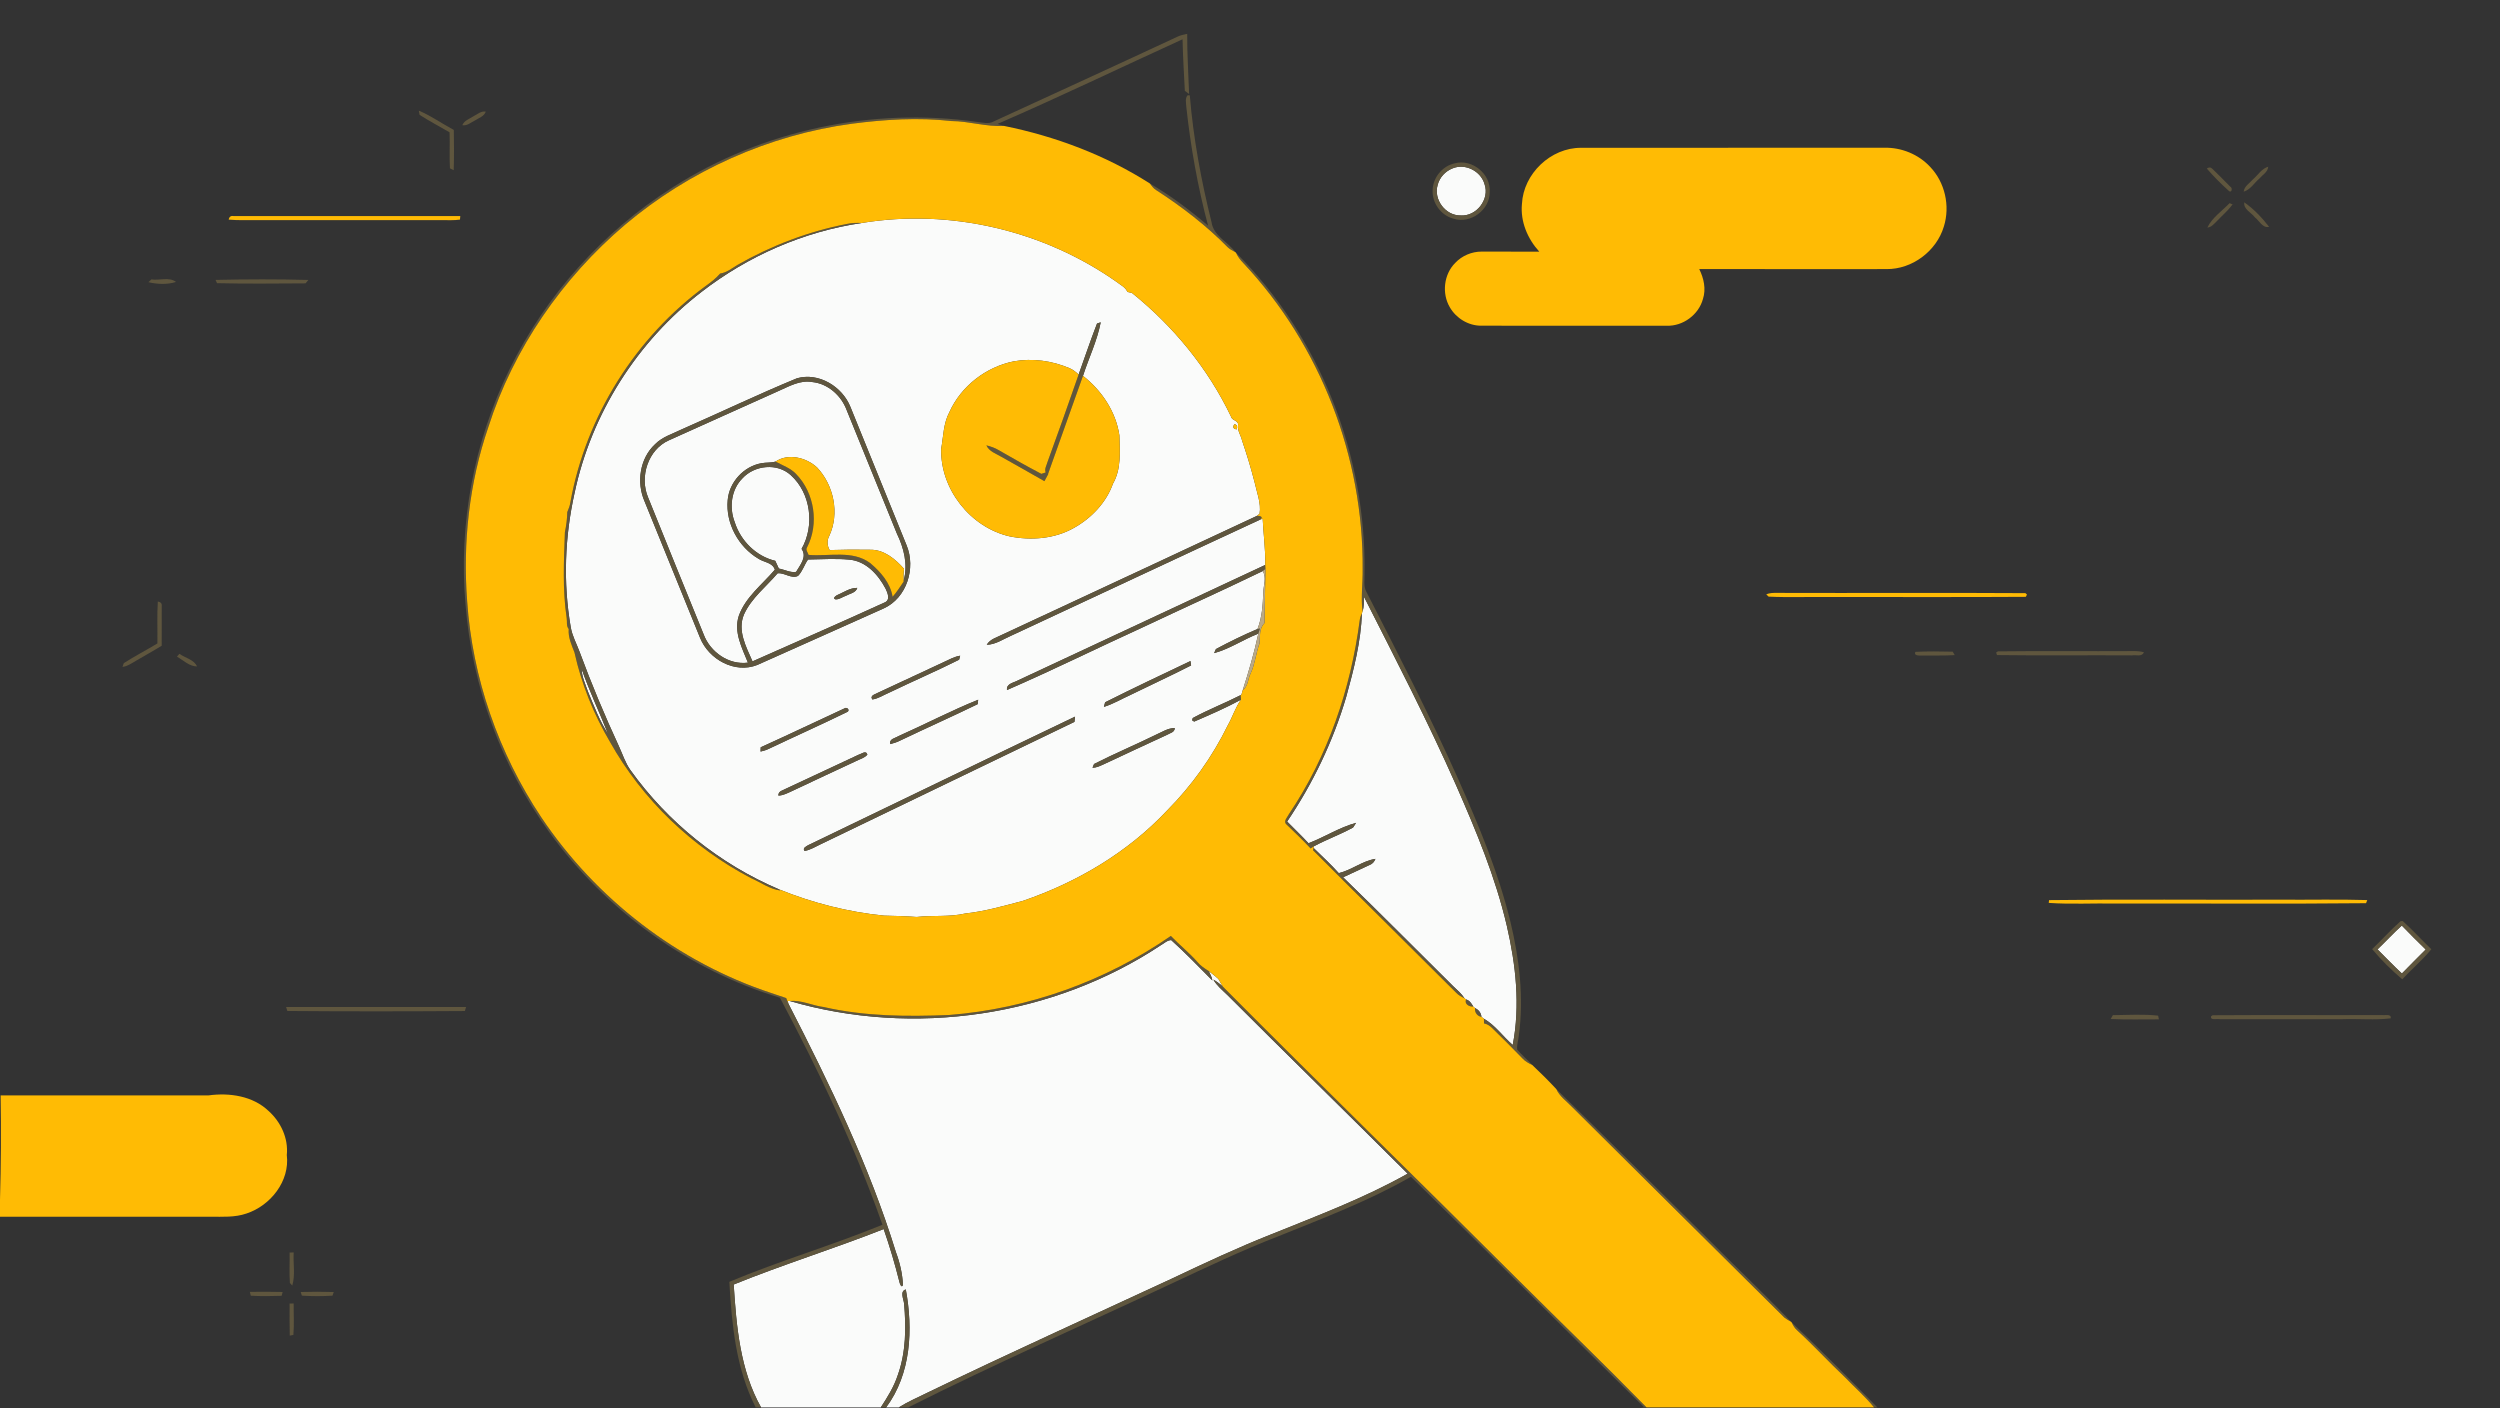 <svg width="1440" height="811" viewBox="0 0 1440 811" fill="none" xmlns="http://www.w3.org/2000/svg">
<rect x="0" y="0" width="1440" height="811" fill="#333333" stroke="none"/>
<g clip-path="url(#clip0_2546_1207)">
<path d="M836.707 96.974C844 93.934 853.027 98.574 855.107 106.12C858.16 114.707 850.453 124.734 841.373 124.094C832.627 124.294 825.627 114.96 828.08 106.587C829.133 102.214 832.547 98.587 836.707 96.974Z" fill="#FAFBFA"/>
<path d="M496.36 128.44C547.186 120.04 600.92 132.68 643.026 162.28C645.28 164.067 648.213 165.374 649.413 168.147C650.053 168.294 651.346 168.587 651.986 168.72C675.906 187.92 695.813 212.24 709.066 239.96C709.613 242.414 713.746 242.12 713.08 245.134C712.746 248.24 714.773 250.787 715.413 253.707C718.066 261.467 720.48 269.374 722.533 277.347C723.84 283.387 726.533 289.947 725.506 295.934C725.12 296.24 724.346 296.867 723.946 297.174C675.133 319.92 626.373 342.787 577.52 365.454C574.293 367.134 570.36 368.054 568.36 371.387C573.453 371.28 577.706 368.2 582.213 366.254C630.04 344.014 677.76 321.56 725.626 299.4L727.293 298.76C727.706 307.64 728.986 316.467 728.773 325.414C681.4 347.587 633.986 369.707 586.573 391.787C584.08 393.28 579.546 393.627 580.026 397.454C606.413 385.987 632.226 373.187 658.413 361.24C681.346 350.4 704.493 339.974 727.333 328.92C729.653 332.747 727.72 337.174 727.653 341.32C727.36 348.4 726.973 355.627 724.306 362.307C716.173 365.76 708.173 369.68 700.386 373.84C700.12 374.427 699.586 375.614 699.32 376.2C708.32 373.76 716.133 368.347 724.786 364.974C722.44 375.987 719.24 386.76 715.84 397.48C715.64 398.147 715.253 399.507 715.053 400.174L714.626 400.387C705.546 405.027 695.986 408.707 687.026 413.587L686.666 414.907L687.84 415.64C696.933 411.707 706.106 407.747 714.813 403.014C711.533 407.52 709.973 412.96 707.213 417.774C698.333 435.907 686.466 452.534 672.24 466.854C649.6 490.987 620.36 508.227 589.213 518.894C578.266 521.774 567.346 524.947 556.053 526.16C546.826 528.32 537.306 527.08 527.973 528.174C521.733 527.667 515.48 527.574 509.24 527.4C488.466 525.334 468.053 520.107 448.706 512.267C414.586 497.734 384.613 473.667 363.053 443.48C360.133 439.347 358.626 434.467 356.52 429.92C348.266 412.094 340.68 393.96 333.866 375.52C332.133 370.8 329.6 366.334 328.76 361.334C324.32 335.734 325.293 309.267 330.96 283.934C340.586 238.294 367.12 196.547 404.08 168.134C430.826 147.427 462.853 133.374 496.36 128.44ZM621.293 215.72C619.693 214.28 618.013 212.88 616.013 212.054C605.946 207.787 594.693 206.2 583.906 208.134C567.893 211.4 553.586 222.414 546.853 237.387C543.346 243.934 543.386 251.467 542.106 258.6C541.613 281.814 558.986 303.8 581.613 308.96C593.96 311.427 607.493 310.4 618.613 304.054C628.626 298.467 637.226 289.467 641.066 278.587C645.933 270.16 645.04 260.107 644.773 250.774C642.733 237.067 634.573 224.907 623.8 216.494C627.12 206.2 631.986 196.254 634.013 185.64L631.88 186.374C628.12 196.054 624.813 205.934 621.293 215.72ZM459.08 217.88C436.733 227.094 414.866 237.587 392.706 247.294C387.466 249.907 381.52 251.574 377.32 255.88C368.493 264.04 366.52 277.894 371.24 288.72C381.986 314.92 392.52 341.2 403.24 367.4C408.253 379.814 423.24 388.174 436.2 383.014C460.52 372.227 484.76 361.254 509.066 350.427C522.32 344.387 527.626 327.24 522.213 314.147C511.453 287.534 500.64 260.934 489.826 234.334C485.12 222.654 471.6 214.36 459.08 217.88ZM711.013 244.294C709.866 246 710.306 247.014 712.346 247.334C712.933 245.627 712.493 244.614 711.013 244.294ZM543.96 381.187C531.186 387.134 518.44 393.12 505.653 399.04C504.266 399.947 500.866 400.44 502.453 402.894C505.906 402.427 508.853 400.334 512.026 399.027C525.44 392.547 539.146 386.654 552.453 379.987L553.053 377.694C549.786 378.187 546.906 379.827 543.96 381.187ZM636.546 404.52C636.373 405.174 636.026 406.494 635.853 407.16C641.173 405.52 645.973 402.614 651.026 400.334C662.68 394.6 674.52 389.2 686.066 383.28C685.973 382.654 685.8 381.4 685.706 380.76C669.266 388.574 652.8 396.347 636.546 404.52ZM517.4 424.054C515.6 425.24 512.066 425.534 512.813 428.6C514.773 428.107 516.72 427.467 518.533 426.547C533.346 419.44 548.373 412.774 563.146 405.587C563.213 404.947 563.36 403.694 563.426 403.054C547.786 409.334 532.813 417.227 517.4 424.054ZM438.16 430.44C438.133 431.054 438.093 432.28 438.08 432.907C439.813 432.534 441.506 431.987 443.106 431.187C457.933 424.134 472.96 417.454 487.706 410.227C489.52 409.64 488.706 407.627 487.013 407.76C470.706 415.267 454.52 423.054 438.16 430.44ZM465.6 486.774C464.533 487.44 461.986 488.507 463.453 490.147C466.853 489.587 469.813 487.6 472.906 486.187C521.586 462.774 570.24 439.28 618.88 415.8C618.973 415.054 619.146 413.547 619.226 412.787C567.946 437.294 516.826 462.147 465.6 486.774ZM665.88 423.174C654.066 428.987 641.893 434.08 630.173 440.067L629.28 442.187C631.76 442.254 633.96 440.987 636.173 440.027C648.24 434.427 660.253 428.707 672.36 423.187C674 422.187 676.613 421.84 676.653 419.36C672.693 419.334 669.36 421.667 665.88 423.174ZM494.64 434.68C480.733 441.214 466.826 447.734 452.88 454.2C451.146 455.267 448.253 455.494 448.333 458.254C451.306 458.2 453.906 456.667 456.546 455.494C468.666 449.667 480.906 444.134 493.066 438.387C495.266 437.214 497.973 436.654 499.613 434.654C498.826 431.92 496.173 434.32 494.64 434.68Z" fill="#FAFBFA"/>
<path d="M448.186 225.321C454.426 222.601 460.84 218.747 467.933 220.067C476.933 221.001 484.533 227.827 487.653 236.147C497.32 259.841 506.933 283.561 516.573 307.254C520.613 315.627 523.093 325.161 520.506 334.374L520.466 334.134C520.253 331.961 520.493 329.774 520.733 327.627C515.746 322.081 509.266 316.534 501.36 316.667C493.533 316.507 485.706 316.574 477.88 316.841C476.44 314.294 476.2 311.307 477.64 308.707C483.693 295.734 480.293 279.561 470.64 269.267C464.466 263.547 454.026 260.881 446.72 265.867C444.066 266.667 441.2 266.294 438.493 266.827C428.333 268.667 419.96 277.814 419.146 288.134C417.92 301.481 425.373 315.041 436.826 321.801C440.04 323.974 444.906 323.881 446.333 328.134C439.093 336.654 429.493 343.814 425.573 354.654C422.466 364.041 427.4 373.174 430.813 381.681C419.8 383.147 409.106 375.601 405.306 365.427C394.64 339.147 383.893 312.907 373.333 286.587C368.24 274.707 373.266 258.881 385.4 253.561C406.293 244.067 427.28 234.774 448.186 225.321Z" fill="#FAFBFA"/>
<path d="M427.587 275.573C434.587 267.92 447.68 266.52 455.493 273.694C467.08 284.107 469.36 302.773 461.707 316.16C465.027 320.84 460.853 325.387 458.547 329.413C455.2 329.973 451.88 328.08 448.6 327.48C447.92 325.987 447.227 324.507 446.547 323.027C435.453 320.4 426.587 311.467 423.187 300.72C419.96 292.36 421.133 282.08 427.587 275.573Z" fill="#FAFBFA"/>
<path d="M459.653 331.721C462.279 329.081 463.279 325.294 465.413 322.281C473.306 322.187 481.293 321.587 489.186 322.361C498.813 323.147 505.879 331.041 510.106 339.081C511.293 341.467 512.986 345.707 509.519 347.041C484.279 358.587 458.799 369.667 433.439 380.947C429.759 372.547 424.573 363.041 428.586 353.801C432.893 344.401 441.319 337.921 447.906 330.227C451.759 329.721 455.826 333.574 459.653 331.721ZM482.439 342.681C481.679 342.934 479.213 344.681 481.266 345.241C483.466 345.347 485.333 343.774 487.359 343.107C489.626 341.827 492.919 341.494 493.799 338.627C489.653 338.547 486.106 341.107 482.439 342.681Z" fill="#FAFBFA"/>
<path d="M785.667 343.761C803.867 379.641 822.387 415.401 838.667 452.201C850.227 478.534 861.4 505.254 867.947 533.347C873.107 555.707 875.733 579.161 871.333 601.894C865.653 597.014 861.307 590.534 854.733 586.801C854.373 586.534 853.667 586.001 853.307 585.734C853.12 583.454 851.667 581.561 849.6 580.681C849.347 580.454 848.827 579.987 848.573 579.761C847.613 578.001 846.44 576.241 844.427 575.681C844.2 575.507 843.76 575.161 843.547 575.001C841.827 572.374 839.453 570.307 837.187 568.201C816 547.241 795.04 526.041 773.627 505.307C778.68 502.894 783.84 500.681 788.88 498.227C790.533 497.641 791.627 496.307 792.253 494.707C784.68 495.907 778.56 501.174 771.12 502.921C766.56 497.787 761.467 493.187 756.573 488.387C756.613 488.161 756.72 487.694 756.773 487.467C764.133 483.534 772.04 480.667 779.36 476.654C779.8 475.987 780.68 474.641 781.12 473.961C771.493 476.561 763 482.161 753.707 485.694C749.72 481.414 745.48 477.374 741.387 473.214C756.28 451.134 767.933 426.841 775.453 401.281C779.787 385.601 783.88 369.587 784.467 353.267L784.8 352.147C785.773 349.467 785.507 346.547 785.667 343.761Z" fill="#FAFBFA"/>
<path d="M338.747 398.56C337.254 394.227 335.147 389.973 335.014 385.307C339.454 398.04 345.294 410.213 350.227 422.747C345.374 415.227 342.12 406.8 338.747 398.56Z" fill="#FAFBFA"/>
<path d="M1369.43 546.853C1374.16 542.347 1378.57 537.507 1383.44 533.12C1387.93 537.8 1392.55 542.373 1397.21 546.92C1392.67 551.547 1387.99 556.053 1383.49 560.747C1378.65 556.267 1374.12 551.453 1369.43 546.853Z" fill="#FAFBFA"/>
<path d="M668.64 544.441C670.56 543.401 672.32 541.534 674.613 541.494C682.84 548.907 690.52 556.934 698.333 564.761C698.067 562.787 697 561.081 696.2 559.307C698.16 560.694 699.933 562.321 701.787 563.854C702.667 565.374 703.52 566.934 704.48 568.427C702.813 566.774 700.88 565.414 698.88 564.227C700.867 567.747 704.053 570.281 706.893 573.054C741.387 607.534 776.28 641.601 810.813 676.027C785.773 690.147 758.773 700.241 732.187 711.001C712.787 718.667 693.907 727.521 675.067 736.454C628.08 758.268 580.867 779.587 534.24 802.161C528.68 804.907 522.96 807.361 517.693 810.667H510.413C524.827 791.294 525.973 765.681 521.747 742.734C518.12 743.747 520.507 748.334 520.76 750.907C521.96 764.667 521.853 778.907 517.12 792.067C514.92 798.774 511.187 804.801 507.333 810.667H438.373C426.28 789.201 424.173 763.974 422.613 739.881C451.067 728.334 480.44 719.228 509 707.948C512.48 717.934 515.48 728.081 518.053 738.348C518.187 739.201 519.36 742.374 520.093 740.081C519.813 733.721 518.32 727.281 516.067 721.294C500.693 671.481 477.893 624.387 454.133 578.134L453.747 576.601L454.827 576.561C526.24 597.427 606.56 585.601 668.64 544.441Z" fill="#FAFBFA"/>
<path d="M678.346 21.08C680.066 20.267 681.96 19.907 683.826 19.507C683.76 31.067 684.546 42.6 684.92 54.147C684.306 53.694 683.08 52.773 682.466 52.32C681.96 42.427 681.36 32.533 681.146 22.627C645.613 38.867 610.386 55.8 574.586 71.374C575.52 71.667 577.4 72.24 578.346 72.534C568.133 73.133 558.186 69.787 547.973 69.72C528.933 67.573 509.733 68.787 490.786 71.254C442.853 77.694 396.973 98.28 360.026 129.454C323.853 160.187 295.746 200.747 281.266 246.053C270.253 278.12 266.533 312.507 269.08 346.254C272.093 390.534 287.173 433.827 311.746 470.733C343.213 517.733 390.386 554.187 444.146 571.96C447.066 572.893 449.973 573.867 452.853 574.894C453.266 575.974 453.693 577.054 454.133 578.134C477.893 624.387 500.693 671.48 516.066 721.293C518.32 727.28 519.813 733.72 520.093 740.08C519.36 742.374 518.186 739.2 518.053 738.347C515.48 728.08 512.48 717.934 509 707.947C480.44 719.227 451.066 728.333 422.613 739.88C424.173 763.974 426.28 789.2 438.373 810.667H435.28C423.88 788.36 421.506 762.96 420.093 738.333C449.04 726.214 479.253 717.36 508.293 705.454C492.373 660.28 471.706 616.934 449.24 574.707C396.12 558.6 348.906 524.333 316.426 479.4C288.626 441.16 271.826 395.107 268.12 348.014C264.08 301.894 272.92 254.733 293.28 213.16C314.2 170.2 347.32 133.307 387.706 107.76C439.133 74.933 502.44 61.627 562.786 70.213C566.013 70.573 569.48 71.667 572.506 69.894C607.8 53.654 643.133 37.507 678.346 21.08Z" fill="#5F563E"/>
<path d="M684.053 54.867C684.36 54.88 685 54.907 685.32 54.92C687.346 79.561 691.866 103.921 697.826 127.894C698.906 135.881 707.28 139.241 711.613 145.267C710.026 144.387 708.373 143.627 707.093 142.347C694.8 129.881 680.84 119.134 666.16 109.641C664.546 108.721 663.44 107.174 662.373 105.721C674.293 112.667 685.346 121.027 695.84 129.961C689.88 107.427 685.746 84.414 683.28 61.227C683.186 59.094 682.52 56.681 684.053 54.867Z" fill="#5F563E"/>
<path d="M241.227 63.733C248.32 66.693 254.613 71.24 261.387 74.84C261.533 82.573 261.573 90.32 261.333 98.053C260.787 97.773 259.707 97.24 259.16 96.96C258.773 90.053 259.213 83.12 258.947 76.213C253.2 72.853 247.28 69.76 241.693 66.16C241.573 65.547 241.347 64.347 241.227 63.733Z" fill="#5F563E"/>
<path d="M272.48 67.107C274.826 65.973 277 63.8 279.813 64.293C278.813 67.12 275.746 67.933 273.48 69.44C271.2 70.56 269.04 72.613 266.293 72.12C267.386 69.467 270.253 68.533 272.48 67.107Z" fill="#5F563E"/>
<path d="M837.921 94.08C847.934 91.347 858.854 100.24 858.081 110.627C858.201 120.827 847.054 129.12 837.321 125.987C830.054 124.173 824.747 116.88 825.201 109.427C825.387 102.213 830.867 95.587 837.921 94.08ZM836.707 96.973C832.547 98.587 829.134 102.213 828.081 106.587C825.627 114.96 832.627 124.293 841.374 124.093C850.454 124.733 858.161 114.707 855.107 106.12C853.027 98.573 844.001 93.933 836.707 96.973Z" fill="#5F563E"/>
<path d="M1271.12 97.093C1272.35 96.213 1273.44 96.28 1274.37 97.28C1277.83 100.613 1281.2 104.04 1284.57 107.467C1286.24 108.187 1285.41 111.653 1283.65 109.8C1279.23 105.827 1275.01 101.587 1271.12 97.093Z" fill="#5F563E"/>
<path d="M1297.8 103.226C1300.63 100.786 1302.72 97.133 1306.49 96.026C1306.29 99.093 1303.27 100.666 1301.45 102.8C1298.45 105.333 1296.29 109.213 1292.36 110.413C1292.72 107.186 1295.84 105.48 1297.8 103.226Z" fill="#5F563E"/>
<path d="M1292.72 116.547C1298.17 120.374 1302.93 125.387 1307 130.654C1303.23 131.547 1301.39 127.147 1298.84 125.214C1296.77 122.414 1292.09 120.547 1292.72 116.547Z" fill="#5F563E"/>
<path d="M1271.44 131.066C1274.19 125.333 1279.88 121.56 1284.23 117.026C1284.8 117.266 1285.93 117.733 1286.49 117.973L1285.84 117.853C1283.25 121.466 1279.77 124.28 1276.77 127.52C1275.23 129 1273.76 130.92 1271.44 131.066Z" fill="#5F563E"/>
<path d="M424.708 152.64C444.348 141.427 465.761 133.227 487.988 128.96C490.735 128.347 493.561 128.32 496.361 128.44C462.855 133.374 430.828 147.427 404.081 168.134C367.121 196.547 340.588 238.294 330.961 283.934C325.295 309.267 324.321 335.734 328.761 361.334C329.601 366.334 332.135 370.8 333.868 375.52C340.681 393.961 348.268 412.094 356.521 429.92C358.628 434.467 360.135 439.347 363.055 443.48C384.615 473.667 414.588 497.734 448.708 512.267L449.535 512.947C443.348 512.174 438.228 508.24 432.628 505.827C398.855 488.134 370.055 460.707 351.401 427.414C341.961 411.44 334.895 393.974 330.908 375.84C329.241 371.454 327.175 367.16 327.575 362.307C326.068 360.56 326.761 358.094 326.401 356.014C323.948 339.654 324.801 323.027 325.375 306.547C326.175 302.734 326.695 298.867 326.748 294.974C327.561 293.12 328.281 291.214 328.561 289.2C337.535 239.68 366.175 194.094 406.841 164.467C409.708 162.427 412.481 160.227 414.801 157.56C418.588 157.014 421.548 154.56 424.708 152.64ZM338.748 398.56C342.121 406.801 345.375 415.227 350.228 422.747C345.295 410.214 339.455 398.04 335.015 385.307C335.148 389.974 337.255 394.227 338.748 398.56Z" fill="#5F563E"/>
<path d="M711.934 145.601C760.374 193.854 787.147 262.494 785.974 330.707C786.054 334.107 785.294 337.774 787.04 340.907C805.334 376.721 823.787 412.507 840.16 449.267C851.867 475.721 863.107 502.574 869.96 530.774C875.147 552.227 877.867 574.614 874.827 596.614C874.574 599.267 873.547 601.947 873.934 604.627C876.614 607.747 879.827 610.401 882.6 613.454C880.52 612.454 878.494 611.361 876.934 609.641C871.267 603.774 865.48 598.014 859.654 592.334C858.307 590.961 856.707 589.841 854.8 589.481C854.787 588.814 854.747 587.467 854.734 586.801C861.307 590.534 865.654 597.014 871.334 601.894C875.734 579.161 873.107 555.707 867.947 533.347C861.4 505.254 850.227 478.534 838.667 452.201C822.387 415.401 803.867 379.641 785.667 343.761C785.507 346.547 785.774 349.467 784.8 352.147C783.814 344.094 785 336.001 784.88 327.934C785.454 263.321 760.52 198.761 716.24 151.627C714.48 149.867 712.987 147.854 711.934 145.601Z" fill="#5F563E"/>
<path d="M87.214 160.933C91.827 161.693 97.427 159.347 101.387 162.4C96.361 164.014 90.574 163.734 85.481 162.547C85.907 162.147 86.774 161.333 87.214 160.933Z" fill="#5F563E"/>
<path d="M124.135 161.227C141.948 160.827 159.801 160.76 177.601 161.254C177.188 161.747 176.388 162.734 175.988 163.214C159.001 163.307 141.988 163.52 125.015 163.107L124.135 161.227Z" fill="#5F563E"/>
<path d="M621.294 215.721C624.814 205.934 628.121 196.054 631.881 186.374L634.014 185.641C631.987 196.254 627.121 206.201 623.801 216.494C617.067 235.254 610.387 254.041 603.734 272.827L602.321 272.147C601.467 270.121 602.867 268.067 603.361 266.121C609.494 249.374 615.427 232.561 621.294 215.721Z" fill="#5F563E"/>
<path d="M459.081 217.88C471.601 214.36 485.121 222.654 489.828 234.334C500.641 260.934 511.455 287.534 522.215 314.147C527.628 327.24 522.321 344.387 509.068 350.427C484.761 361.254 460.521 372.227 436.201 383.014C423.241 388.174 408.255 379.814 403.241 367.4C392.521 341.2 381.988 314.92 371.241 288.72C366.521 277.894 368.495 264.04 377.321 255.88C381.521 251.574 387.468 249.907 392.708 247.294C414.868 237.587 436.735 227.094 459.081 217.88ZM448.188 225.32C427.281 234.774 406.295 244.067 385.401 253.56C373.268 258.88 368.241 274.707 373.335 286.587C383.895 312.907 394.641 339.147 405.308 365.427C409.108 375.6 419.801 383.147 430.815 381.68C427.401 373.174 422.468 364.04 425.575 354.654C429.495 343.814 439.095 336.654 446.335 328.134C444.908 323.88 440.041 323.974 436.828 321.8C425.375 315.04 417.921 301.48 419.148 288.134C419.961 277.814 428.335 268.667 438.495 266.827C441.201 266.294 444.068 266.667 446.721 265.867C450.775 268.107 455.375 269.6 458.615 273.094C469.175 283.947 471.881 301.854 464.841 315.32C463.921 316.787 465.308 318.227 465.748 319.614C477.495 320.64 490.895 316.72 501.148 324.267C507.161 329.294 512.841 335.747 514.135 343.747C516.548 341.054 518.455 337.987 520.495 335.027L520.468 334.134L520.508 334.374C523.095 325.16 520.615 315.627 516.575 307.254C506.935 283.56 497.321 259.84 487.655 236.147C484.535 227.827 476.935 221 467.935 220.067C460.841 218.747 454.428 222.6 448.188 225.32ZM427.588 275.574C421.135 282.08 419.961 292.36 423.188 300.72C426.588 311.467 435.455 320.4 446.548 323.027C447.228 324.507 447.921 325.987 448.601 327.48C451.881 328.08 455.201 329.974 458.548 329.414C460.855 325.387 465.028 320.84 461.708 316.16C469.361 302.774 467.081 284.107 455.495 273.694C447.681 266.52 434.588 267.92 427.588 275.574ZM459.655 331.72C455.828 333.574 451.761 329.72 447.908 330.227C441.321 337.92 432.895 344.4 428.588 353.8C424.575 363.04 429.761 372.547 433.441 380.947C458.801 369.667 484.281 358.587 509.521 347.04C512.988 345.707 511.295 341.467 510.108 339.08C505.881 331.04 498.815 323.147 489.188 322.36C481.295 321.587 473.308 322.187 465.415 322.28C463.281 325.294 462.281 329.08 459.655 331.72Z" fill="#5F563E"/>
<path d="M568.146 256.521C570.64 257.134 573.106 257.987 575.32 259.321C583.4 264.001 591.533 268.601 599.813 272.934C600.44 272.747 601.693 272.347 602.32 272.147L603.84 272.974C603.267 274.027 602.147 276.107 601.587 277.161C593.387 272.387 585.066 267.827 576.813 263.134C573.693 261.267 569.773 260.094 568.146 256.521Z" fill="#5F563E"/>
<path d="M577.521 365.454C626.375 342.787 675.135 319.921 723.948 297.174C725.761 296.881 728.228 298.001 725.628 299.401C677.761 321.561 630.041 344.014 582.215 366.254C577.708 368.201 573.455 371.281 568.361 371.387C570.361 368.054 574.295 367.134 577.521 365.454Z" fill="#5F563E"/>
<path d="M586.574 391.786C633.987 369.706 681.401 347.586 728.774 325.413L728.894 327.72C728.507 328.013 727.721 328.613 727.334 328.92C704.494 339.973 681.347 350.4 658.414 361.24C632.227 373.186 606.414 385.986 580.027 397.453C579.547 393.626 584.081 393.28 586.574 391.786Z" fill="#5F563E"/>
<path d="M482.44 342.68C486.107 341.107 489.654 338.547 493.8 338.627C492.92 341.493 489.627 341.827 487.36 343.107C485.334 343.773 483.467 345.347 481.267 345.24C479.214 344.68 481.68 342.934 482.44 342.68Z" fill="#5F563E"/>
<path d="M90.894 346.521C92.627 346.721 93.374 347.654 93.147 349.32C93.201 356.854 93.121 364.387 93.134 371.934C88.227 375.014 83.121 377.734 78.16 380.707C75.734 382.067 73.414 383.827 70.561 384.12C70.747 383.587 71.121 382.507 71.307 381.974C77.587 377.921 84.281 374.507 90.667 370.627C90.787 362.6 90.4 354.547 90.894 346.521Z" fill="#5F563E"/>
<path d="M783.188 357.333C783.361 355.907 783.788 354.547 784.468 353.267C783.881 369.587 779.788 385.6 775.455 401.28C767.935 426.84 756.281 451.133 741.388 473.213C745.481 477.373 749.721 481.413 753.708 485.693C763.001 482.16 771.495 476.56 781.121 473.96C780.681 474.64 779.801 475.987 779.361 476.653C772.041 480.667 764.135 483.533 756.775 487.467C756.308 487.787 755.388 488.413 754.935 488.72C750.468 483.933 745.721 479.427 741.015 474.88C738.948 473.067 741.615 470.693 742.428 468.947C764.801 435.707 778.015 396.907 783.188 357.333Z" fill="#5F563E"/>
<path d="M700.387 373.84C708.174 369.68 716.174 365.76 724.307 362.307L725.774 361.974C725.52 362.72 725.027 364.227 724.787 364.974C716.134 368.347 708.32 373.76 699.32 376.2C699.587 375.614 700.12 374.427 700.387 373.84Z" fill="#5F563E"/>
<path d="M1103.24 375.467C1110.4 375.107 1117.59 375.214 1124.76 375.374C1125.05 375.867 1125.63 376.841 1125.92 377.334C1119.49 377.734 1113.05 377.507 1106.63 377.574C1105.21 377.614 1102.24 377.721 1103.24 375.467Z" fill="#5F563E"/>
<path d="M1150.79 375.187C1176.52 374.867 1202.29 375.187 1228.04 375.027C1230.33 374.96 1232.64 375.107 1234.89 375.68C1233.8 378.533 1230.36 377.08 1228.12 377.493C1202.17 377.32 1176.21 377.68 1150.27 377.32L1149.76 375.88L1150.79 375.187Z" fill="#5F563E"/>
<path d="M101.934 378.227C102.4 377.68 102.867 377.134 103.334 376.587C106.667 379.014 111.694 379.84 113.494 383.867C109.027 383.854 105.627 380.32 101.934 378.227Z" fill="#5F563E"/>
<path d="M543.961 381.187C546.907 379.827 549.787 378.187 553.054 377.693L552.454 379.987C539.147 386.653 525.441 392.547 512.027 399.027C508.854 400.333 505.907 402.427 502.454 402.893C500.867 400.44 504.267 399.947 505.654 399.04C518.441 393.12 531.187 387.133 543.961 381.187Z" fill="#5F563E"/>
<path d="M636.547 404.52C652.8 396.346 669.267 388.573 685.707 380.76C685.8 381.4 685.973 382.653 686.067 383.28C674.52 389.2 662.68 394.6 651.027 400.333C645.973 402.613 641.174 405.52 635.854 407.16C636.027 406.493 636.374 405.173 636.547 404.52Z" fill="#5F563E"/>
<path d="M687.028 413.587C695.988 408.707 705.548 405.027 714.628 400.387L714.815 403.013C706.108 407.747 696.935 411.707 687.841 415.64L686.668 414.907L687.028 413.587Z" fill="#5F563E"/>
<path d="M517.4 424.054C532.813 417.227 547.786 409.334 563.426 403.054C563.36 403.694 563.213 404.947 563.146 405.587C548.373 412.774 533.346 419.44 518.533 426.547C516.72 427.467 514.773 428.107 512.813 428.6C512.066 425.534 515.6 425.24 517.4 424.054Z" fill="#5F563E"/>
<path d="M438.16 430.44C454.52 423.054 470.707 415.267 487.013 407.76C488.707 407.627 489.52 409.64 487.707 410.227C472.96 417.454 457.933 424.134 443.107 431.187C441.507 431.987 439.813 432.534 438.08 432.907C438.093 432.28 438.133 431.054 438.16 430.44Z" fill="#5F563E"/>
<path d="M465.601 486.774C516.827 462.147 567.947 437.294 619.227 412.787C619.147 413.547 618.974 415.054 618.88 415.8C570.24 439.28 521.587 462.774 472.907 486.187C469.814 487.6 466.854 489.587 463.454 490.147C461.987 488.507 464.534 487.44 465.601 486.774Z" fill="#5F563E"/>
<path d="M665.881 423.174C669.361 421.667 672.695 419.334 676.655 419.361C676.615 421.841 674.001 422.187 672.361 423.187C660.255 428.707 648.241 434.427 636.175 440.027C633.961 440.987 631.761 442.254 629.281 442.187L630.175 440.067C641.895 434.081 654.068 428.987 665.881 423.174Z" fill="#5F563E"/>
<path d="M494.64 434.68C496.174 434.32 498.827 431.92 499.614 434.653C497.974 436.653 495.267 437.213 493.067 438.387C480.907 444.133 468.667 449.667 456.547 455.493C453.907 456.667 451.307 458.2 448.334 458.253C448.254 455.493 451.147 455.267 452.88 454.2C466.827 447.733 480.734 441.213 494.64 434.68Z" fill="#5F563E"/>
<path d="M756.307 489.747L756.573 488.387C761.467 493.187 766.56 497.787 771.12 502.92C778.56 501.173 784.68 495.907 792.253 494.707C791.627 496.307 790.533 497.64 788.88 498.227C783.84 500.68 778.68 502.893 773.627 505.307C795.04 526.04 816 547.24 837.187 568.2C839.453 570.307 841.827 572.373 843.547 575C841.84 574.16 840.16 573.293 838.853 571.92C811.4 544.467 783.68 517.267 756.307 489.747Z" fill="#5F563E"/>
<path d="M1366.36 546.693C1371.88 541.413 1376.99 535.693 1382.69 530.613L1383.95 530.507C1389.69 535.654 1394.88 541.414 1400.45 546.76C1395.36 552.987 1389.16 558.187 1383.69 564.08C1377.49 558.773 1371.55 553 1366.36 546.693ZM1369.43 546.854C1374.12 551.454 1378.65 556.267 1383.49 560.747C1387.99 556.053 1392.67 551.547 1397.21 546.92C1392.55 542.374 1387.93 537.8 1383.44 533.12C1378.57 537.507 1374.16 542.347 1369.43 546.854Z" fill="#5F563E"/>
<path d="M546.641 584.64C592.255 581.094 636.788 565.16 674.401 539.094C679.348 544.28 685.015 548.76 689.761 554.174C691.535 556.32 693.868 557.827 696.202 559.307C697.002 561.08 698.068 562.787 698.335 564.76C690.521 556.934 682.841 548.907 674.615 541.494C672.321 541.534 670.561 543.4 668.641 544.44C606.561 585.6 526.241 597.427 454.828 576.56C461.628 575.934 467.948 579.267 474.615 580.08C498.201 585.467 522.575 585.64 546.641 584.64Z" fill="#5F563E"/>
<path d="M698.88 564.227C700.88 565.413 702.813 566.773 704.48 568.427C761.013 625.36 818.507 681.32 875.267 738.027C899.587 762.307 924.373 786.107 948.4 810.667H945.253L946.827 810.4C901.96 766.36 857.68 721.747 812.693 677.827C788.4 691.76 762.107 701.653 736.227 712.133C715.133 720.28 694.747 730.04 674.28 739.6C623.88 763.24 572.867 785.653 523.12 810.667H517.693C522.96 807.36 528.68 804.907 534.24 802.16C580.867 779.587 628.08 758.267 675.067 736.453C693.907 727.52 712.787 718.667 732.187 711C758.773 700.24 785.773 690.147 810.813 676.027C776.28 641.6 741.387 607.533 706.893 573.053C704.053 570.28 700.867 567.747 698.88 564.227Z" fill="#5F563E"/>
<path d="M844.426 575.68C846.44 576.24 847.613 578 848.573 579.76C846.253 579.986 843.4 578.333 844.426 575.68Z" fill="#5F563E"/>
<path d="M164.787 580.014C199.347 580 233.894 579.974 268.454 580.027C268.28 580.6 267.947 581.76 267.774 582.347C233.694 582.574 199.587 582.614 165.507 582.32C165.334 581.747 164.96 580.587 164.787 580.014Z" fill="#5F563E"/>
<path d="M849.6 580.68C851.667 581.56 853.12 583.453 853.307 585.733C850.867 585.293 849.334 583.12 849.6 580.68Z" fill="#5F563E"/>
<path d="M1217.01 584.734C1225.67 584.64 1234.51 584.067 1243.08 585.014L1243.52 587.147C1234.27 587.107 1225 587.4 1215.76 586.947C1216.07 586.4 1216.69 585.294 1217.01 584.734Z" fill="#5F563E"/>
<path d="M1273.63 585.32L1274.48 584.786C1306.97 584.56 1339.48 584.8 1371.99 584.666C1373.48 584.986 1377.67 583.76 1377.01 586.573C1367.91 587.68 1358.56 586.72 1349.36 587.04C1325.8 587.066 1302.23 587 1278.67 587.066C1277.2 586.613 1272.8 588.013 1273.63 585.32Z" fill="#5F563E"/>
<path d="M896.428 627.307C925.014 655.173 953.214 683.467 981.668 711.48C998.188 728.24 1015.39 744.333 1031.64 761.333C1030.27 760.64 1028.99 759.827 1027.79 758.92C986.948 718.413 946.041 677.96 905.281 637.373C902.174 634.147 898.321 631.493 896.428 627.307Z" fill="#5F563E"/>
<path d="M166.814 721.466C167.401 721.453 168.574 721.426 169.161 721.413C168.774 727.746 170.187 734.36 168.347 740.48L166.974 739C166.547 733.173 166.934 727.306 166.814 721.466Z" fill="#5F563E"/>
<path d="M520.761 750.907C520.507 748.333 518.121 743.747 521.747 742.733C525.974 765.68 524.827 791.293 510.414 810.667H507.334C511.187 804.8 514.921 798.773 517.121 792.067C521.854 778.907 521.961 764.667 520.761 750.907Z" fill="#5F563E"/>
<path d="M143.906 744.12C150.2 744.067 156.493 744 162.786 744.187C162.64 744.733 162.36 745.84 162.213 746.387C156.306 746.573 150.36 746.68 144.453 746.32C144.32 745.773 144.04 744.667 143.906 744.12Z" fill="#5F563E"/>
<path d="M173.201 744.2C179.548 744.013 185.895 744 192.241 744.213C192.055 744.733 191.695 745.773 191.508 746.307C185.655 746.667 179.735 746.667 173.881 746.293C173.708 745.76 173.375 744.72 173.201 744.2Z" fill="#5F563E"/>
<path d="M166.813 750.853C167.4 750.84 168.573 750.813 169.147 750.8C169.093 756.826 169.507 762.88 168.987 768.906C168.467 769 167.427 769.213 166.907 769.32C166.733 763.16 166.813 757 166.813 750.853Z" fill="#5F563E"/>
<path d="M1031.95 761.627C1048.76 777.6 1065.12 794.107 1081.36 810.667H1079.48C1074.37 804.427 1068.28 799.12 1062.71 793.32C1053.31 784.48 1044.61 774.92 1035.09 766.214C1033.65 764.987 1032.76 763.28 1031.95 761.627Z" fill="#5F563E"/>
<path d="M490.787 71.253C509.734 68.786 528.934 67.573 547.974 69.72C558.187 69.786 568.134 73.133 578.347 72.533C607.96 78.546 636.88 89.4 662.374 105.72C663.44 107.173 664.547 108.72 666.16 109.64C680.84 119.133 694.8 129.88 707.094 142.346C708.374 143.626 710.027 144.386 711.614 145.266C711.694 145.36 711.854 145.52 711.934 145.6C712.987 147.853 714.48 149.866 716.24 151.626C760.52 198.76 785.454 263.32 784.88 327.933C785 336 783.814 344.093 784.8 352.146L784.467 353.266C783.787 354.546 783.36 355.906 783.187 357.333C778.014 396.906 764.8 435.706 742.427 468.946C741.614 470.693 738.947 473.066 741.014 474.88C745.72 479.426 750.467 483.933 754.934 488.72C755.387 488.413 756.307 487.786 756.774 487.466C756.72 487.693 756.614 488.16 756.574 488.386L756.307 489.746C783.68 517.266 811.4 544.466 838.854 571.92C840.16 573.293 841.84 574.16 843.547 575C843.76 575.16 844.2 575.506 844.427 575.68C843.4 578.333 846.254 579.986 848.574 579.76C848.827 579.986 849.347 580.453 849.6 580.68C849.334 583.12 850.867 585.293 853.307 585.733C853.667 586 854.374 586.533 854.734 586.8C854.747 587.466 854.787 588.813 854.8 589.48C856.707 589.84 858.307 590.96 859.654 592.333C865.48 598.013 871.267 603.773 876.934 609.64C878.494 611.36 880.52 612.453 882.6 613.453C887.334 617.933 891.987 622.52 896.427 627.306C898.32 631.493 902.174 634.146 905.28 637.373C946.04 677.96 986.947 718.413 1027.79 758.92C1028.99 759.826 1030.27 760.64 1031.64 761.333C1031.72 761.413 1031.87 761.56 1031.95 761.626C1032.76 763.28 1033.65 764.986 1035.09 766.213C1044.61 774.92 1053.31 784.48 1062.71 793.32C1068.28 799.12 1074.37 804.426 1079.48 810.666H948.4C924.374 786.106 899.587 762.306 875.267 738.026C818.507 681.32 761.014 625.36 704.48 568.426C703.52 566.933 702.667 565.373 701.787 563.853C699.934 562.32 698.16 560.693 696.2 559.306C693.867 557.826 691.534 556.32 689.76 554.173C685.014 548.76 679.347 544.28 674.4 539.093C636.787 565.16 592.254 581.093 546.64 584.64C522.574 585.64 498.2 585.466 474.614 580.08C467.947 579.266 461.627 575.933 454.827 576.56L453.747 576.6L454.134 578.133C453.694 577.053 453.267 575.973 452.854 574.893C449.974 573.866 447.067 572.893 444.147 571.96C390.387 554.186 343.214 517.733 311.747 470.733C287.174 433.826 272.094 390.533 269.08 346.253C266.534 312.506 270.254 278.12 281.267 246.053C295.747 200.746 323.854 160.186 360.027 129.453C396.974 98.28 442.854 77.693 490.787 71.253ZM496.36 128.44C493.56 128.32 490.734 128.346 487.987 128.96C465.76 133.226 444.347 141.426 424.707 152.64C421.547 154.56 418.587 157.013 414.8 157.56C412.48 160.226 409.707 162.426 406.84 164.466C366.174 194.093 337.534 239.68 328.56 289.2C328.28 291.213 327.56 293.12 326.747 294.973C326.694 298.866 326.174 302.733 325.374 306.546C324.8 323.026 323.947 339.653 326.4 356.013C326.76 358.093 326.067 360.56 327.574 362.306C327.174 367.16 329.24 371.453 330.907 375.84C334.894 393.973 341.96 411.44 351.4 427.413C370.054 460.706 398.854 488.133 432.627 505.826C438.227 508.24 443.347 512.173 449.534 512.946L448.707 512.266C468.054 520.106 488.467 525.333 509.24 527.4C515.48 527.573 521.734 527.666 527.974 528.173C537.307 527.08 546.827 528.32 556.054 526.16C567.347 524.946 578.267 521.773 589.214 518.893C620.36 508.226 649.6 490.986 672.24 466.853C686.467 452.533 698.334 435.906 707.214 417.773C709.974 412.96 711.534 407.52 714.814 403.013L714.627 400.386L715.054 400.173C715.254 399.506 715.64 398.146 715.84 397.48C718.894 395.293 718.814 391.013 720.36 387.866C722.947 382.32 723.387 376.173 725.52 370.493C725.947 366.466 725.094 362.026 728.334 358.92C728.427 348.506 728.814 338.12 728.894 327.72L728.774 325.413C728.987 316.466 727.707 307.64 727.294 298.76L725.627 299.4C728.227 298 725.76 296.88 723.947 297.173C724.347 296.866 725.12 296.24 725.507 295.933C726.534 289.946 723.84 283.386 722.534 277.346C720.48 269.373 718.067 261.466 715.414 253.706C714.774 250.786 712.747 248.24 713.08 245.133C713.747 242.12 709.614 242.413 709.067 239.96C695.814 212.24 675.907 187.92 651.987 168.72C651.347 168.586 650.054 168.293 649.414 168.146C648.214 165.373 645.28 164.066 643.027 162.28C600.92 132.68 547.187 120.04 496.36 128.44Z" fill="#FFBB04"/>
<path d="M876.64 117.426C877.52 100.04 893.214 85.08 910.654 85.133C968.894 85.066 1027.15 85.146 1085.4 85.093C1095.21 84.88 1105.07 88.88 1111.76 96.106C1120.32 105.053 1123.36 118.653 1119.67 130.453C1115.45 144.626 1101.47 155.133 1086.64 155C1050.67 155 1014.71 155.053 978.747 154.973C981.387 160.253 982.774 166.453 980.894 172.226C978.44 181.293 969.4 187.96 960.014 187.626C924.414 187.613 888.814 187.653 853.227 187.6C845.827 187.666 838.734 183.333 835.08 176.96C830.4 169.026 831.627 158.013 838.174 151.466C842.067 147.306 847.707 144.906 853.4 144.92C864.48 144.906 875.56 144.893 886.64 144.96C879.867 137.546 875.654 127.586 876.64 117.426Z" fill="#FFBB04"/>
<path d="M131.732 126.506C132.026 124.826 132.986 124.146 134.626 124.466C178.119 124.466 221.626 124.453 265.119 124.466C265.079 124.973 264.986 125.986 264.946 126.493C261.532 127 258.066 126.773 254.639 126.8C219.066 126.786 183.506 126.8 147.946 126.786C142.532 126.76 137.119 126.986 131.732 126.506Z" fill="#FFBB04"/>
<path d="M546.853 237.386C553.586 222.413 567.893 211.4 583.906 208.133C594.693 206.2 605.946 207.786 616.013 212.053C618.013 212.88 619.693 214.28 621.293 215.72C615.426 232.56 609.493 249.373 603.359 266.12C602.866 268.066 601.466 270.12 602.319 272.146C601.693 272.346 600.439 272.746 599.813 272.933C591.533 268.6 583.399 264 575.319 259.32C573.106 257.986 570.639 257.133 568.146 256.52C569.773 260.093 573.693 261.266 576.813 263.133C585.066 267.826 593.386 272.386 601.586 277.16C602.146 276.106 603.266 274.026 603.839 272.973L602.319 272.146L603.733 272.826C610.386 254.04 617.066 235.253 623.799 216.493C634.573 224.906 642.733 237.066 644.773 250.773C645.039 260.106 645.933 270.16 641.066 278.586C637.226 289.466 628.626 298.466 618.613 304.053C607.493 310.4 593.959 311.426 581.613 308.96C558.986 303.8 541.613 281.813 542.106 258.6C543.386 251.466 543.346 243.933 546.853 237.386Z" fill="#FFBB04"/>
<path d="M711.013 244.293C712.493 244.613 712.933 245.626 712.347 247.333C710.307 247.013 709.867 246 711.013 244.293Z" fill="#FFBB04"/>
<path d="M446.721 265.866C454.027 260.88 464.467 263.546 470.641 269.266C480.294 279.56 483.694 295.733 477.641 308.706C476.201 311.306 476.441 314.293 477.881 316.84C485.707 316.573 493.534 316.506 501.361 316.666C509.267 316.533 515.747 322.08 520.734 327.626C520.494 329.773 520.254 331.96 520.467 334.133L520.494 335.026C518.454 337.986 516.547 341.053 514.134 343.746C512.841 335.746 507.161 329.293 501.147 324.266C490.894 316.72 477.494 320.64 465.747 319.613C465.307 318.226 463.921 316.786 464.841 315.32C471.881 301.853 469.174 283.946 458.614 273.093C455.374 269.6 450.774 268.106 446.721 265.866Z" fill="#FFBB04"/>
<path d="M1017.36 342.386C1019.41 341.413 1021.72 341.48 1023.96 341.506C1071.52 341.666 1119.09 341.346 1166.64 341.653L1167.52 342.466L1166.89 343.773C1129.01 344.04 1091.12 343.8 1053.24 343.88C1041.73 343.72 1030.19 344.213 1018.71 343.653L1017.36 342.386Z" fill="#FFBB04"/>
<path d="M1180.24 518.467C1224.59 517.893 1268.97 518.387 1313.33 518.213C1330.07 518.36 1346.81 517.92 1363.55 518.44L1362.84 520.24C1314.8 520.747 1266.73 520.307 1218.68 520.453C1205.83 520.187 1192.89 520.973 1180.08 520.067L1180.24 518.467Z" fill="#FFBB04"/>
<path d="M120.053 630.959C132.027 629.293 145.587 631.213 154.667 639.893C161.773 646.253 166.173 655.666 165.2 665.306C167.04 680.319 155.813 694.453 141.933 698.999C135.293 701.293 128.187 700.826 121.28 700.826C80.853 700.813 40.427 700.826 0 700.826V690.999C0.6 670.999 0.68 650.973 0.36 630.959C40.253 630.959 80.16 630.973 120.053 630.959Z" fill="#FFBB04"/>
<path d="M727.333 328.92C727.72 328.613 728.506 328.013 728.893 327.72C728.813 338.12 728.427 348.506 728.333 358.92C725.093 362.026 725.947 366.466 725.52 370.493C723.387 376.173 722.947 382.32 720.36 387.866C718.813 391.013 718.893 395.293 715.84 397.48C719.24 386.76 722.44 375.986 724.787 364.973C725.027 364.226 725.52 362.72 725.773 361.973L724.306 362.306C726.973 355.626 727.36 348.4 727.653 341.32C727.72 337.173 729.653 332.746 727.333 328.92Z" fill="#BBA985"/>
</g>
<defs>
<clipPath id="clip0_2546_1207">
<rect width="1440" height="810.667" fill="white"/>
</clipPath>
</defs>
</svg>
